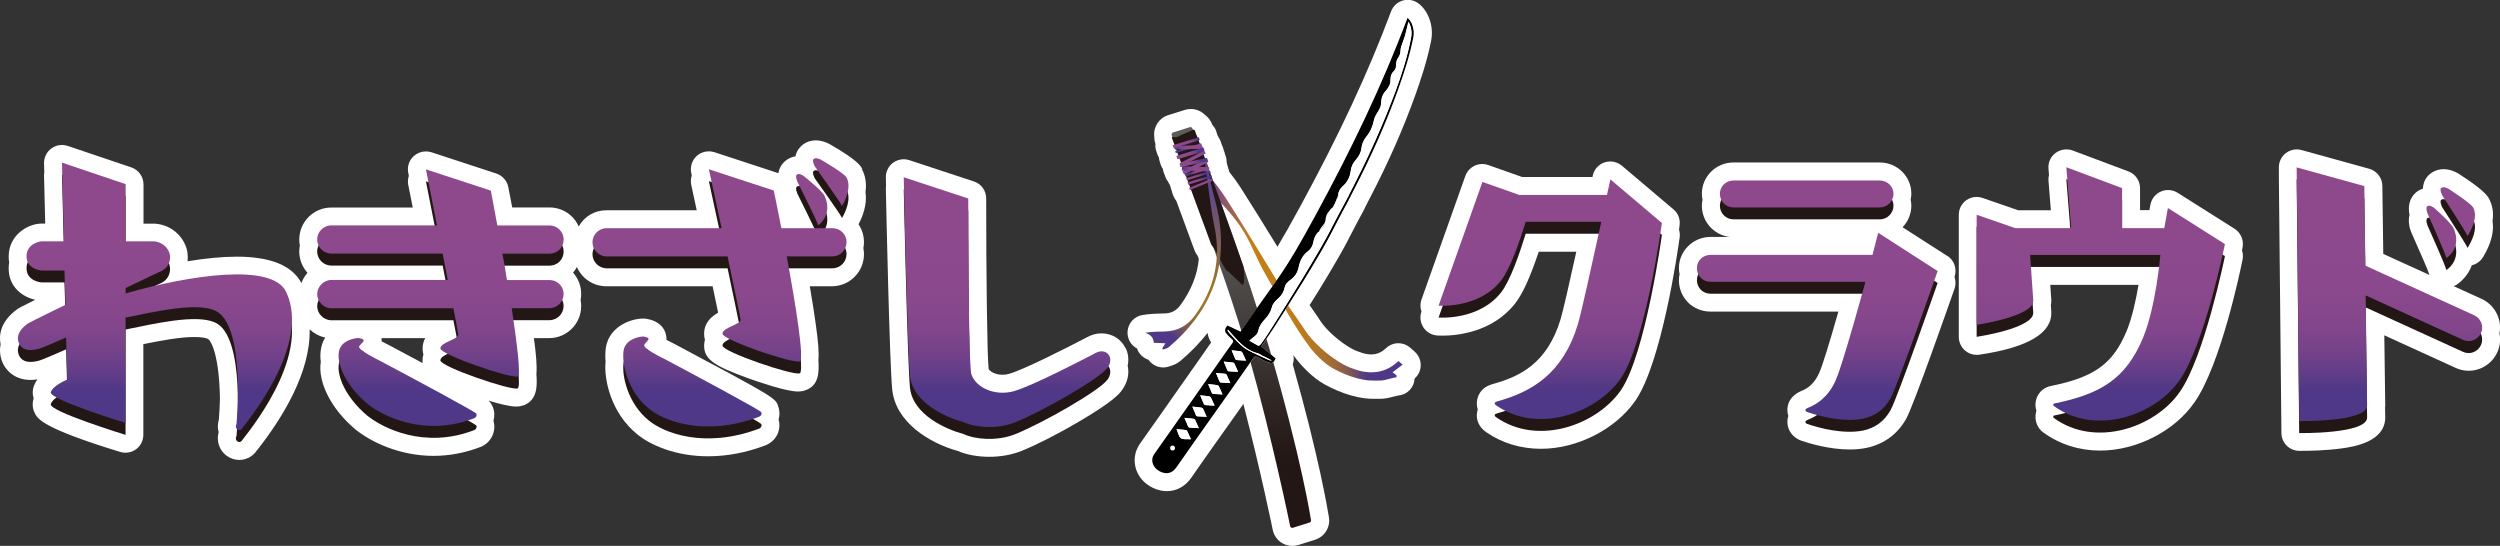 <?xml version="1.0" encoding="UTF-8"?>
<svg id="_レイヤー_2" data-name="レイヤー 2" xmlns="http://www.w3.org/2000/svg" xmlns:xlink="http://www.w3.org/1999/xlink" viewBox="0 0 294.06 64.21">
  <rect x="0" y="0" width="294.06" height="64.21" fill="#333333" stroke="none"/>
  <defs>
    <style>
      .cls-1 {
        fill: url(#_名称未設定グラデーション_2);
      }

      .cls-1, .cls-2, .cls-3, .cls-4, .cls-5, .cls-6, .cls-7, .cls-8, .cls-9, .cls-10, .cls-11, .cls-12, .cls-13, .cls-14, .cls-15, .cls-16, .cls-17, .cls-18, .cls-19, .cls-20, .cls-21, .cls-22, .cls-23, .cls-24, .cls-25, .cls-26 {
        stroke-width: 0px;
      }

      .cls-2 {
        fill: url(#_名称未設定グラデーション_2-4);
      }

      .cls-3 {
        fill: #000;
      }

      .cls-4 {
        fill: url(#_名称未設定グラデーション_2-3);
      }

      .cls-5 {
        fill: url(#_名称未設定グラデーション_2-18);
      }

      .cls-6 {
        fill: url(#_名称未設定グラデーション_5);
      }

      .cls-7 {
        fill: url(#_名称未設定グラデーション_2-11);
      }

      .cls-8 {
        fill: url(#_名称未設定グラデーション_2-7);
      }

      .cls-9 {
        fill: url(#_名称未設定グラデーション_4);
      }

      .cls-10 {
        fill: url(#_名称未設定グラデーション_2-2);
      }

      .cls-11 {
        fill: url(#_名称未設定グラデーション_2-9);
      }

      .cls-12 {
        fill: url(#_名称未設定グラデーション_2-20);
      }

      .cls-13 {
        fill: #221714;
      }

      .cls-14 {
        fill: url(#_名称未設定グラデーション_2-12);
      }

      .cls-15 {
        fill: url(#_名称未設定グラデーション_2-8);
      }

      .cls-16 {
        fill: url(#_名称未設定グラデーション_3);
      }

      .cls-17 {
        fill: url(#_名称未設定グラデーション_2-17);
      }

      .cls-18 {
        fill: url(#_名称未設定グラデーション_2-10);
      }

      .cls-19 {
        fill: url(#_名称未設定グラデーション_2-15);
      }

      .cls-20 {
        fill: url(#_名称未設定グラデーション_2-16);
      }

      .cls-21 {
        fill: url(#_名称未設定グラデーション_2-19);
      }

      .cls-22 {
        fill: url(#_名称未設定グラデーション_2-6);
      }

      .cls-23 {
        fill: url(#_名称未設定グラデーション_2-14);
      }

      .cls-24 {
        fill: #fff;
      }

      .cls-25 {
        fill: url(#_名称未設定グラデーション_2-5);
      }

      .cls-26 {
        fill: url(#_名称未設定グラデーション_2-13);
      }
    </style>
    <linearGradient id="_名称未設定グラデーション_2" data-name="名称未設定グラデーション 2" x1="18.23" y1="19.14" x2="18.23" y2="52.2" gradientUnits="userSpaceOnUse">
      <stop offset=".26" stop-color="#8e498d"/>
      <stop offset=".46" stop-color="#8b488c"/>
      <stop offset=".58" stop-color="#83468b"/>
      <stop offset=".67" stop-color="#75428a"/>
      <stop offset=".75" stop-color="#623d88"/>
      <stop offset=".81" stop-color="#4f3887"/>
    </linearGradient>
    <linearGradient id="_名称未設定グラデーション_2-2" data-name="名称未設定グラデーション 2" x1="51.81" y1="19.15" x2="51.81" y2="52.21" xlink:href="#_名称未設定グラデーション_2"/>
    <linearGradient id="_名称未設定グラデーション_2-3" data-name="名称未設定グラデーション 2" x1="84.75" y1="19.15" x2="84.75" y2="52.21" xlink:href="#_名称未設定グラデーション_2"/>
    <linearGradient id="_名称未設定グラデーション_2-4" data-name="名称未設定グラデーション 2" x1="118.44" y1="19.15" x2="118.44" y2="52.21" xlink:href="#_名称未設定グラデーション_2"/>
    <linearGradient id="_名称未設定グラデーション_2-5" data-name="名称未設定グラデーション 2" x1="182.34" y1="19.15" x2="182.34" y2="52.21" xlink:href="#_名称未設定グラデーション_2"/>
    <linearGradient id="_名称未設定グラデーション_2-6" data-name="名称未設定グラデーション 2" x1="213.75" y1="19.15" x2="213.75" y2="52.21" xlink:href="#_名称未設定グラデーション_2"/>
    <linearGradient id="_名称未設定グラデーション_2-7" data-name="名称未設定グラデーション 2" x1="247.11" y1="19.15" x2="247.11" y2="52.21" xlink:href="#_名称未設定グラデーション_2"/>
    <linearGradient id="_名称未設定グラデーション_2-8" data-name="名称未設定グラデーション 2" x1="281.05" y1="19.15" x2="281.05" y2="52.21" xlink:href="#_名称未設定グラデーション_2"/>
    <linearGradient id="_名称未設定グラデーション_5" data-name="名称未設定グラデーション 5" x1="300.27" y1="-266.25" x2="322.61" y2="-266.25" gradientTransform="translate(-137.19 321.06) rotate(-4.4)" gradientUnits="userSpaceOnUse">
      <stop offset=".08" stop-color="#7a448d"/>
      <stop offset=".26" stop-color="#c28017"/>
      <stop offset=".43" stop-color="#bf7e19"/>
      <stop offset=".52" stop-color="#b77921"/>
      <stop offset=".6" stop-color="#a9702e"/>
      <stop offset=".67" stop-color="#956441"/>
      <stop offset=".73" stop-color="#7c545a"/>
      <stop offset=".78" stop-color="#5d4178"/>
      <stop offset=".81" stop-color="#4f3887"/>
    </linearGradient>
    <linearGradient id="_名称未設定グラデーション_4" data-name="名称未設定グラデーション 4" x1="303.17" y1="-276.41" x2="305.3" y2="-236.37" gradientTransform="translate(-137.19 321.06) rotate(-4.4)" gradientUnits="userSpaceOnUse">
      <stop offset=".09" stop-color="#5d5c5b"/>
      <stop offset=".81" stop-color="#221714"/>
    </linearGradient>
    <linearGradient id="_名称未設定グラデーション_2-9" data-name="名称未設定グラデーション 2" x1="455.33" y1="-768.79" x2="453.11" y2="-767.91" gradientTransform="translate(-526.37 583.7) rotate(10.23) scale(1.08 .88) skewX(-4.47)" xlink:href="#_名称未設定グラデーション_2"/>
    <linearGradient id="_名称未設定グラデーション_2-10" data-name="名称未設定グラデーション 2" x1="1004.84" y1="-3176.94" x2="1008.67" y2="-3176.94" gradientTransform="translate(-713.63 2210.08) scale(.85 .69)" xlink:href="#_名称未設定グラデーション_2"/>
    <linearGradient id="_名称未設定グラデーション_2-11" data-name="名称未設定グラデーション 2" x1="300.38" y1="-281.71" x2="297.52" y2="-281.28" gradientTransform="translate(-137.19 321.06) rotate(-4.4)" xlink:href="#_名称未設定グラデーション_2"/>
    <linearGradient id="_名称未設定グラデーション_3" data-name="名称未設定グラデーション 3" x1="5171.03" y1="-2329.38" x2="5193.8" y2="-2329.38" gradientTransform="translate(5250.92 -2448.67) rotate(129.92) scale(1 -1)" gradientUnits="userSpaceOnUse">
      <stop offset=".09" stop-color="#5e458e"/>
      <stop offset=".47" stop-color="#9e7724"/>
      <stop offset=".58" stop-color="#9c7526"/>
      <stop offset=".64" stop-color="#95702e"/>
      <stop offset=".69" stop-color="#8a673c"/>
      <stop offset=".73" stop-color="#7a5a50"/>
      <stop offset=".77" stop-color="#664a69"/>
      <stop offset=".81" stop-color="#4f3887"/>
    </linearGradient>
    <linearGradient id="_名称未設定グラデーション_2-12" data-name="名称未設定グラデーション 2" x1="-103.24" y1="-4368.78" x2="-99.41" y2="-4368.78" gradientTransform="translate(218.69 2093.53) scale(.77 .47)" xlink:href="#_名称未設定グラデーション_2"/>
    <linearGradient id="_名称未設定グラデーション_2-13" data-name="名称未設定グラデーション 2" x1="-103.24" y1="-4367.69" x2="-99.41" y2="-4367.69" gradientTransform="translate(218.84 2093.51) scale(.77 .47)" xlink:href="#_名称未設定グラデーション_2"/>
    <linearGradient id="_名称未設定グラデーション_2-14" data-name="名称未設定グラデーション 2" x1="281.89" y1="-4974.5" x2="285.72" y2="-4974.5" gradientTransform="translate(-76.08 2381.96) scale(.77 .47)" xlink:href="#_名称未設定グラデーション_2"/>
    <linearGradient id="_名称未設定グラデーション_2-15" data-name="名称未設定グラデーション 2" x1="300.66" y1="-279.08" x2="299.61" y2="-277.96" gradientTransform="translate(-213.34 226.06) rotate(12.69)" xlink:href="#_名称未設定グラデーション_2"/>
    <linearGradient id="_名称未設定グラデーション_2-16" data-name="名称未設定グラデーション 2" x1="964.69" y1="-2637.96" x2="968.52" y2="-2637.96" gradientTransform="translate(-668.75 2053.72) scale(.84 .77)" xlink:href="#_名称未設定グラデーション_2"/>
    <linearGradient id="_名称未設定グラデーション_2-17" data-name="名称未設定グラデーション 2" x1="301.45" y1="-279.03" x2="297.88" y2="-278.92" gradientTransform="translate(-127.41 329.79) rotate(-6.23)" xlink:href="#_名称未設定グラデーション_2"/>
    <linearGradient id="_名称未設定グラデーション_2-18" data-name="名称未設定グラデーション 2" x1="84.24" y1="-1996.15" x2="88.07" y2="-1996.15" gradientTransform="translate(66.17 1396.02) scale(.86 .69)" xlink:href="#_名称未設定グラデーション_2"/>
    <linearGradient id="_名称未設定グラデーション_2-19" data-name="名称未設定グラデーション 2" x1="397.58" y1="-2083.53" x2="401.41" y2="-2083.53" gradientTransform="translate(-207.58 1569.94) scale(.87 .74)" xlink:href="#_名称未設定グラデーション_2"/>
    <linearGradient id="_名称未設定グラデーション_2-20" data-name="名称未設定グラデーション 2" x1="258.75" y1="-2928.04" x2="262.58" y2="-2928.04" gradientTransform="translate(-79.02 1818.78) scale(.84 .62)" xlink:href="#_名称未設定グラデーション_2"/>
  </defs>
  <g id="_レイヤー_1-2" data-name="レイヤー 1">
    <g>
      <path class="cls-24" d="M91.51,47.71c-.32-.89-.45-1.01-12.3-7.32-.05-.03-.11-.05-.16-.08-.12-.05-.38-.18-.66-.33.01-.27-.02-.54-.11-.81-.29-.88-1.02-1.44-2.17-1.66-.17-.03-.3-.04-.45-.04-1.45,0-3.93.9-4.38,3.32-.09.51-.1,1.11-.05,1.76-.21,2.02.6,6,3.72,8.53,1.51,1.25,4.49,2.59,8.34,2.59,2.21,0,4.49-.43,6.75-1.29h.02s.07-.04.07-.04c.65-.28,1.16-.81,1.4-1.46.18-.5.2-1.04.05-1.55.16-.54.13-1.11-.08-1.63ZM83.58,51.57s-.09,0-.14,0h0c-.06,0-.13,0-.19,0-.04,0-.09,0-.13,0,.11,0,.21,0,.32,0,.07,0,.15,0,.22,0-.03,0-.05,0-.08,0ZM88.56,49.27s0,0,0,0c0,0,0,0,0,0,0,0,0,0,0,0ZM89.31,50.42s0,0,0,0c0,0,0,0,0,0,0,0,0,0,0,0ZM89.53,48.47s.01.01.01.01c0,0-.02-.02-.04-.04.02.01.02.02.03.03Z"/>
      <path class="cls-24" d="M101.42,19.86c-.19-.35-.54-1.01-3.83-2.91h-.02s-.06-.04-.06-.04c-.23-.12-.84-.4-1.54-.4h0c-.78,0-1.48.32-1.95.91-.19.23-.37.55-.46.97-.43.07-.82.24-1.16.52-.46.37-.75.88-.84,1.46l-7.53-2.47c-.21-.07-.43-.1-.66-.1-.52,0-1.02.19-1.41.54-.56.5-.81,1.27-.65,2.01l.06.3c-.12.36-.14.74-.06,1.11l.64,2.97h-10.61c-1.43,0-2.63.76-3.27,1.91-.58-1.33-1.89-2.24-3.45-2.24h-4.37c-.27-1.46-.46-2.39-.46-2.4-.15-.74-.69-1.35-1.41-1.59l-7.63-2.5c-.21-.07-.43-.1-.66-.1-.51,0-1.01.19-1.4.53-.56.49-.82,1.25-.67,1.99l.07.35c-.11.34-.14.71-.07,1.06l.53,2.67h-9.58c-2.08,0-3.77,1.69-3.77,3.77,0,.23.02.46.07.7-.05.25-.07.48-.07.7,0,.94.36,1.83.97,2.51-.31.35-.56.76-.72,1.2-1.08-2.05-3.62-3.1-7.59-3.1-1.63,0-3.62.18-5.8.54.04-.37.03-.74-.02-1.1-.26-1.47-1.55-3.13-3.77-3.32-.06,0-.12,0-.17,0h-1.22v-4.62c0-.9-.58-1.71-1.43-2l-7.49-2.53c-.22-.07-.44-.11-.67-.11-.45,0-.89.14-1.25.41-.55.41-.87,1.06-.86,1.75l.03,1.02c-.02.13-.03.26-.03.38l.14,5.69h-.43c-1.62,0-3.87,1.35-3.87,3.87,0,.24.02.48.06.7-.04.23-.06.46-.06.7,0,2.2,1.64,3.37,3.13,3.69-1.7.84-1.91.97-1.99,1.02-.04.02-.07.05-.11.07C-.03,37.86-.13,39.5.07,40.5c-.12.59-.09,1.22.1,1.81.51,1.49,1.79,2.38,3.42,2.38.26,0,.53-.02.81-.07-.17.24-.31.5-.41.76-.18.48-.19,1-.03,1.48-.18.55-.15,1.15.11,1.69.34.71.86,1.79,10.07,4.61.2.06.41.09.62.09.45,0,.89-.14,1.25-.41.54-.4.85-1.03.85-1.69v-10.67c2.06-.42,4.29-.84,6-.84.95,0,1.39.13,1.56.21.52.23,1.37,2.33,1.45,6.98-.02.86-.06,1.75-.13,2.55-.11.36-.14.75-.09,1.13.02.11.04.22.07.33-.1.35-.12.72-.07,1.08.1.68.47,1.3,1.03,1.7.41.3.93.48,1.46.48.84,0,1.61-.42,2.08-1.13l.06-.07.04-.05c2.88-3.67,6.22-9.05,6.1-14.11.51.47,1.13.82,1.83.96-.25.41-.42.86-.5,1.36-.08.45-.09.96-.02,1.5-.37,2.4,1.25,5.59,4.08,7.95,1.86,1.51,5.24,3.11,9.18,3.11,1.88,0,3.75-.36,5.56-1.06.06-.02.12-.05.18-.08,1.1-.55,1.66-1.83,1.31-3,.14-.49.14-1-.03-1.49-.03-.1-.07-.19-.12-.28-.11-.23-.21-.39-.43-.59,1.2.37,2.51.7,3.25.7.29,0,.55-.04.8-.12.06-.02.11-.04.17-.06,1.59-.66,1.5-2.42,1.41-3.63.09-.94-.03-2.31-.29-4.24h1.79c2.08,0,3.77-1.69,3.77-3.77,0-.23-.02-.46-.07-.71.05-.24.07-.47.07-.7,0-.96-.35-1.85-.96-2.53.18-.2.33-.42.46-.65.58,1.33,1.91,2.26,3.45,2.26h12.51c.24,1.13.46,2.19.65,3.11-.78.44-1.65,1.17-1.65,2.47,0,.19.01.43.1.7-.07.23-.1.46-.1.7,0,1.58,1.09,2.37,5.32,3.89.99.35,4.31,1.51,5.71,1.51.33,0,.63-.05.91-.16,1.54-.54,1.6-2.05,1.5-3.56.08-.83,0-2.02-.32-4.27-.17-1.23-.4-2.7-.69-4.39h2.6c2.08,0,3.77-1.69,3.77-3.77,0-.23-.02-.46-.07-.71.05-.24.07-.47.07-.7,0-.77-.22-1.5-.64-2.11.48-.89,1.04-2.32.82-3.8.14-1.01,0-1.93-.44-2.72ZM42.06,39.75s.07,0,.09,0h0s-.06,0-.09,0ZM57.75,22.49s.01.06.02.09c0-.03-.02-.08-.02-.1,0,.04.02.1.04.18-.01-.07-.02-.13-.03-.17ZM49.8,41.69c-.07.23-.1.46-.1.7,0,.11,0,.22.02.32-1.39-.75-2.82-1.51-4.05-2.16l-.08-.04c-.27-.14-.51-.26-.7-.36,0-.13,0-.25-.01-.38h5.14c-.19.34-.31.74-.31,1.22,0,.19.01.43.1.7ZM51.82,42.44s0,0,0-.01c0,.01,0,.02.01.03,0,0,0-.02,0-.02ZM51.59,51.49c-.16,0-.32.01-.48.01-.12,0-.23,0-.35,0,.27,0,.55,0,.84,0ZM60.7,45.7s.03,0,.05,0c-.01,0-.03,0-.05,0h0ZM60.74,45.7s-.03,0-.04,0c.02,0,.04,0,.06,0,0,0-.02,0-.02,0ZM16.52,38.4s0,0,0,0c-.22.04-.44.09-.65.13.21-.04.43-.09.64-.13ZM27.86,32.29c.13,0,.25,0,.38,0-.13,0-.27,0-.41,0,.01,0,.02,0,.03,0ZM28.18,51.99s-.03,0-.04,0c-.01,0-.03,0-.04,0,.03,0,.06,0,.08,0ZM28.49,51.78s0,0,0,0c0,0,0,0,0,0t0,0ZM4.6,37.38s.02,0,.02-.01c-.02.01-.04.02-.06.03.01,0,.03-.01.04-.02ZM4.11,37.62s0,0,0,0c0,0,0,0,0,0h0s0,0,0,0c0,0,0,0-.01,0,0,0,0,0-.01,0,0,0,0,0,.01,0ZM3.72,37.82s.02-.01.04-.02c0,0-.02,0-.03.01,0,0,0,0,0,0ZM3.77,37.79s0,0,0,0c0,0,0,0,0,0,0,0,0,0,0,0ZM3.63,42.58s-.03,0-.05,0h0s.04,0,.05,0ZM93.96,20.47s0,0,0,0c-.03,0-.05,0-.08,0,.02,0,.05,0,.07,0ZM93.92,43.94s-.03,0-.04,0c0,0,0,0-.01,0,.02,0,.03,0,.05,0ZM95.96,18.62s.01,0,.02,0c0,0,.01,0,.02,0,0,0,0,0,.01,0,0,0-.02,0-.03,0,0,0-.02,0-.03,0,0,0,0,0,0,0ZM85,40.73s0-.02-.01-.03c0,.01,0,.02.01.04,0,0,0,0,0,0Z"/>
      <path class="cls-24" d="M132.38,40.93c-.52-1.06-1.6-1.72-2.81-1.72-.59,0-1.19.16-1.74.47-2.3,1.22-7.61,3.89-9.17,4.3-.24.07-.49.1-.74.1-.84,0-1.45-.37-1.63-.67-.18-1.49-.29-11.41-.29-20.07,0-.91-.58-1.72-1.45-2l-7.59-2.5c-.21-.07-.43-.11-.66-.11-.45,0-.89.15-1.25.41-.55.41-.87,1.06-.85,1.74v.12s.02.93.02.93c-.02.12-.03.24-.02.35.04,2.07.44,20.36.74,23.47.36,3.89,4.34,6.35,7.68,7.28,1.04.45,2.36.7,3.74.7s2.67-.24,3.82-.7c1.65-.66,4.15-1.93,6.53-3.32,4.21-2.45,4.94-3.4,5.19-3.72.7-.91.97-1.98.74-2.97.16-.73.07-1.46-.24-2.1ZM129.57,41.31s.08,0,.12,0c-.05,0-.09,0-.14,0,0,0,.01,0,.02,0ZM116.43,51.62c-.08,0-.16,0-.24,0-.01,0-.03,0-.04,0,.09,0,.19,0,.28,0Z"/>
      <path class="cls-24" d="M197.49,27.03c.04-.28.07-.46.07-.52.1-.72-.17-1.43-.73-1.89l-6.06-5.13c-.38-.32-.86-.5-1.36-.5-.23,0-.46.04-.68.11-.7.24-1.23.83-1.38,1.55l-.04.17h-8.27l-3.99-1.41c-.23-.08-.46-.12-.7-.12-.89,0-1.69.56-1.99,1.4l-5.16,14.55c-.16.46-.16.96,0,1.41-.22.61-.14,1.3.22,1.85.35.55.95.9,1.59.96.02,0,.26.02.65.02,1.69,0,5.91-.37,8.59-3.83.88-1.15,1.75-3.08,2.74-6.04h4.42c-.69,3.13-1.57,7.04-1.84,7.91-1.57,5.22-4.78,6.77-8.01,7.66-.08.02-.16.05-.24.08-.83.28-1.39.9-1.56,1.73-.09.39-.06.79.06,1.17-.03.09-.05.17-.06.24-.21.94.2,1.87,1.09,2.46,1.83,1.26,4.05,1.93,6.39,1.93,4.27,0,8.73-2.26,11.1-5.63,3.13-4.49,5.02-17.74,5.23-19.24.04-.3.01-.6-.07-.89ZM181.34,50.68s-.09,0-.13,0c-.02,0-.04,0-.06,0,.06,0,.13,0,.19,0ZM169.89,37.37c-.08,0-.16,0-.23,0h0c.07,0,.15,0,.23,0Z"/>
      <path class="cls-24" d="M229.05,30.11l-5.26-3.38c.64-.67,1.03-1.57,1.03-2.54,0-.23-.03-.46-.08-.71.05-.25.08-.47.08-.7,0-2.02-1.66-3.67-3.71-3.67h-17.22c-2.04,0-3.71,1.65-3.71,3.67,0,.23.02.46.08.71-.05.24-.08.47-.08.7,0,1.9,1.43,3.46,3.27,3.68h-2.26c-2.04,0-3.71,1.65-3.71,3.67,0,.23.02.46.08.71-.05.24-.08.47-.08.69,0,2.08,1.63,3.71,3.71,3.71h15.05c-1.09,3.82-1.89,6.39-2.22,7.12-.57,1.37-1.45,1.95-2.08,2.19h-.02s-.07.04-.07.04c-1.33.59-1.61,1.54-1.61,2.22,0,.24.04.48.11.7-.07.22-.11.46-.11.7,0,1.02.66,1.89,1.68,2.23.89.3,3.24,1.02,5.64,1.02.71,0,1.38-.06,2-.19,2.07-.45,3.63-1.61,4.66-3.43.85-1.52,4.88-13,5.68-15.29.16-.45.15-.95,0-1.39h0c.32-.94-.03-1.95-.85-2.48ZM217.55,50.79s-.04,0-.06,0c.05,0,.09,0,.14,0-.03,0-.05,0-.08,0Z"/>
      <path class="cls-24" d="M263.78,29.11c.17-.85-.21-1.73-.94-2.2l-6.69-4.23c-.34-.21-.73-.33-1.13-.33-.29,0-.58.06-.85.18-.64.28-1.1.86-1.23,1.55l-.12.64h-1.1v-2.59c0-.87-.55-1.67-1.37-1.97l-6.56-2.46c-.24-.09-.49-.13-.74-.13-.45,0-.9.15-1.27.42-.58.44-.89,1.13-.83,1.85l.06.74c-.06.22-.08.44-.06.67l.28,3.48h-3.85l-4.19-1.45c-.22-.08-.45-.12-.69-.12-.44,0-.86.14-1.22.39-.55.39-.88,1.04-.88,1.72v14.36c0,.61.27,1.19.73,1.6.38.33.87.51,1.38.51.1,0,.2,0,.31-.02,5.75-.85,8.59-2.55,8.46-5.06l-.05-.74c.05-.23.06-.45.05-.67l-.12-1.74h10.38c-.3,1.76-.75,3.84-1.39,5.41-1.61,3.87-3.78,5.45-8.96,6.49-.08.02-.17.04-.25.07-.73.24-1.28.84-1.46,1.61-.1.41-.08.83.05,1.23-.02.06-.04.12-.05.18-.18.77.05,1.6.6,2.15.08.08.16.15.25.21,1.92,1.4,4.23,2.14,6.69,2.14,4.29,0,8.75-2.28,11.1-5.67,3.09-4.39,5.41-15.54,5.66-16.8.07-.35.05-.72-.07-1.07.04-.18.06-.3.07-.34ZM247.06,50.87h0c-.05,0-.1,0-.16,0,.06,0,.11,0,.17,0ZM254.63,48.02s-.05.04-.08.06c.02-.02.04-.03.06-.05-.02.01-.04.03-.05.04.02-.02.05-.04.07-.06Z"/>
      <path class="cls-24" d="M293.99,39.24c.14-.68.08-1.38-.17-2.03-.35-.91-1.03-1.64-1.92-2.05l-3.29-1.5c.1-.04.2-.08.3-.14.34-.22,1.34-.96,1.84-2.32.55-.13,1.03-.48,1.33-.98.35-.6,1.4-2.37,1.1-4.22.14-.92.02-1.77-.36-2.53-.18-.37-.53-1.05-3.68-3.07-.04-.02-.07-.04-.11-.06-.24-.13-.87-.44-1.6-.44h0c-.68,0-1.31.26-1.78.72-.05.05-.09.09-.13.14-.34.4-.51.89-.53,1.43-.25.08-.49.2-.71.36-.04.03-.08.06-.12.1-.71.62-.97,1.58-.74,2.63-.17.67-.08,1.44.27,2.2,1.07,2.38,1.92,4.38,2.03,4.74,0,.04.03.08.04.12l-5.43-2.47-.11-8.02c-.01-.93-.65-1.75-1.55-2l-7.96-2.2c-.18-.05-.37-.08-.56-.08-.46,0-.92.16-1.28.44-.52.4-.83,1.03-.82,1.69v1.21c0,.06,0,.13,0,.19l.3,29.84c.01,1.15.92,2.07,2.07,2.09,0,0,.13,0,.35,0,.79,0,2.82-.03,4.69-.29,1.26-.18,5.1-.71,5.1-3.65l-.02-1.19c0-.08.02-.15.02-.22l-.11-8.24,8.41,3.84c.48.22.99.33,1.52.33,1.44,0,2.76-.85,3.36-2.17.32-.7.41-1.46.26-2.22ZM285.71,24.21s.02,0,.03,0c-.03,0-.05,0-.08,0,.02,0,.04,0,.06,0ZM287.4,22.03s.03,0,.04,0c-.01,0-.02,0-.03,0,.01,0,.02,0,.03,0-.02,0-.03,0-.05,0,0,0,0,0,0,0ZM287.66,31.47c.02.06.04.12.06.16,0,0,0,0,0,0-.02-.05-.04-.11-.06-.18,0,0,0,0,0,0,0,0,0,0,0,0,0,0,0,0,0,.02ZM290.41,41.52s-.04,0-.06,0h0s.04,0,.06,0Z"/>
      <path class="cls-24" d="M166.23,41.21l-.35-.31c-.39-.34-.88-.53-1.4-.53s-1.06.21-1.45.58c-.54.51-1.09.74-1.74.74-.35,0-.73-.07-1.13-.2-.32-.11-.74-.25-1.07-.43-1.57-.84-3.14-2.32-3.75-3.27-.39-.6-.87-1.29-1.3-1.9.34-.54.68-1.09,1.03-1.64.81-1.3,1.6-2.64,2.38-3.99.73-1.27,1.03-1.85,1.37-2.53.23-.46.5-.98.95-1.82l.58-1.07c.06-.12.12-.24.18-.36.01-.02.03-.05.04-.08l.03-.07.2-.4.4-.77c2.14-4.12,3.86-8.03,5.27-11.96.61-1.71,1.38-3.99,1.86-6.37.16-.82.12-1.64-.14-2.44-.25-.77-.64-1.38-1.2-1.88-.39-.34-.88-.53-1.4-.53-.17,0-.34.02-.51.06-.67.17-1.22.66-1.46,1.31-2.69,7.19-6.07,14.45-10.64,22.86-1.17,2.15-2,3.62-2.72,4.81-1.65-2.69-3-4.86-4.3-6.9-.45-.71-.95-1.37-1.36-1.89,0,0,0-.02,0-.02l-.08-.27s-.03-.08-.04-.11c0-.04-.02-.08-.03-.12l-.08-.26-.03-.11h0s-.01-.07-.02-.1l-.04-.14c.01-.32-.05-.63-.18-.92l-.02-.09c-.03-.15-.09-.3-.15-.45-.04-.2-.11-.4-.2-.58l-.03-.06-.09-.29c-.06-.2-.16-.39-.29-.57-.04-.11-.09-.22-.15-.33l-.09-.31c-.09-.3-.25-.57-.47-.8-.2-.53-.5-.92-.88-1.19-.44-.44-1.04-.69-1.66-.69-.24,0-.48.04-.71.11l-1.97.62c-1.08.34-1.76,1.42-1.62,2.54,0,.27.04.54.13.8-.02.27,0,.54.08.79l.11.34c.05.16.12.32.21.47l.02.08c.01.13.04.25.07.36l.13.41c.06.19.14.36.26.53l.04.21c.04.18.1.36.19.53.07.27.2.52.37.74l.07.14c.04.08.09.15.14.23l.03.09s.02.07.04.11c0,.04.02.08.03.12l.08.26c.02.06.04.11.06.15.03.15.07.29.12.42l.11.26c.08.18.18.35.31.51l2.14,5.82c.09.23.21.45.37.64l.13.37c-.18,1.88-.88,3.63-2.12,5.36-.5.7-1.09,1.02-1.91,1.04h-.21c-.74.02-1.51.04-2.37.18-.96.15-1.68.93-1.77,1.9-.07.86.37,1.65,1.11,2.04.21.63.72,1.12,1.35,1.33.39.56,1.03.9,1.73.9.27,0,.53-.05.78-.15h0s.07-.02.07-.02c.26-.08.74-.23,1.19-.61,1.22-1.03,2.28-2.13,3.18-3.28.06.43.22.81.42,1.12-.19.27-.38.54-.57.81l-.26.38-1.26,1.8-.04.05-.93,1.32c-1.08,1.54-2.14,3.05-3.2,4.56l-.69.97c-.4.56-.78,1.1-1.16,1.65l-.08.11c-.22.31-.59.81-.73,1.5-.36,1.72.61,3.4,2.37,4.08.45.17.9.26,1.35.26,1.15,0,2.17-.57,2.88-1.6.74-1.06,1.49-2.15,2.31-3.3.74-1.05,1.49-2.1,2.23-3.14l.1-.14,1.47-2.08c2.05,7.92,3.45,14.77,3.46,14.84.01.07.03.15.06.22.31.98,1.21,1.64,2.25,1.64.24,0,.48-.04.71-.11l1.97-.62c1.14-.36,1.84-1.55,1.6-2.72-.13-.8-1.13-6.9-4.24-17.9.06-.17.1-.36.11-.54.01-.19,0-.37-.04-.55.11.16.23.31.35.47.52.68,1.88,2.18,3.32,2.97,1.07.58,2.06,1,3.11,1.3,1.22.35,2.04.4,2.76.4.15,0,.31,0,.47,0h.23c.63-.01,1.17-.16,1.6-.27.2-.05.41-.11.53-.12,1.04-.11,1.84-.94,1.89-1.99h0c.44-.39.7-.93.72-1.51.02-.63-.23-1.23-.7-1.65l-.14-.13ZM161.64,44.78c-.08,0-.16,0-.24,0,.08,0,.17,0,.25,0h0ZM152.01,62.1s0,0-.01,0c.03,0,.06,0,.08,0-.02,0-.05,0-.07,0ZM145.59,37.55h0c-.1-.32-.21-.65-.32-.99.11.33.21.66.32.99ZM151.89,37.59s-.04-.06-.05-.09c.06.1.12.21.19.31-.05-.07-.09-.15-.13-.22ZM150.08,54.3s0,0,0,0c0,0,0,0,0,0,0,0,0,.02,0,.03-.08-.34-.16-.69-.24-1.04.08.34.16.68.24,1.01ZM137.03,40.39s.03,0,.05,0c0,0,0,0,0,0-.02,0-.04,0-.06,0ZM137.21,55.66s0,0-.01,0c.03,0,.06,0,.08,0-.02,0-.05,0-.07,0Z"/>
      <g>
        <g>
          <path class="cls-24" d="M284.58,27.09c.94,2.09,1.97,4.48,2.09,4.9.07.35.32.64.65.79.14.06.29.09.44.09.21,0,.42-.06.6-.18.62-.4,1.41-1.25,1.61-2.46.06.02.12.03.18.03.03,0,.07,0,.1,0,.39,0,.75-.2.95-.54.34-.57,1.27-2.16.94-3.7.12-.67.11-1.4-.24-2.09-.11-.22-.4-.81-3.33-2.67-.02-.01-.04-.02-.06-.03-.13-.07-.6-.31-1.12-.31h0c-.42,0-.8.15-1.07.43-.02.02-.05.05-.07.07-.41.5-.35,1.13-.16,1.66-.01.02-.02.04-.03.06-.12-.03-.24-.05-.37-.05h0c-.31,0-.61.1-.85.28-.02.02-.04.03-.07.05-.48.42-.6,1.12-.35,1.9-.2.48-.16,1.1.14,1.76ZM290.25,29.16c.06-.1.12-.2.18-.32-.07.12-.13.23-.18.32h0ZM289.61,23.3c-.35-.25-.71-.5-1-.69.29.2.65.44,1,.69ZM287.65,31.45c.05.14.09.25.1.31h0c-.01-.06-.05-.17-.1-.31h0ZM287.41,22.03s.02,0,.03,0c-.02,0-.03,0-.05,0,0,0,.01,0,.02,0ZM286.05,24.3s0,0,0,0c0,0-.02,0-.03-.01,0,0,.02,0,.03.01ZM285.71,24.2s.02,0,.03,0c-.03,0-.05,0-.08,0,.02,0,.03,0,.05,0Z"/>
          <path class="cls-24" d="M34.65,33.88c-.84-1.79-3.13-2.7-6.79-2.7-1.9,0-4.23.25-6.78.72.02-.25,0-.49-.03-.71-.01-.07-.04-.13-.05-.2.1-.42.11-.84.05-1.21-.2-1.1-1.17-2.35-2.87-2.49-.03,0-.06,0-.09,0h-2.22v-5.62c0-.47-.3-.9-.75-1.05l-7.49-2.53c-.12-.04-.24-.06-.35-.06-.23,0-.46.07-.66.22-.29.21-.46.56-.45.92l.03,1.13c-.02.09-.03.18-.03.27l.17,6.72h-1.46c-.97,0-2.87.87-2.87,2.87,0,.26.03.49.08.71-.05.22-.08.45-.08.7,0,2.09,1.98,2.77,2.94,2.77h1.56l.03.86c-1.4.68-3.53,1.72-3.85,1.92-.02.01-.04.03-.06.04-1.69,1.23-1.78,2.48-1.53,3.34-.17.57-.11,1.08.03,1.5.37,1.08,1.27,1.69,2.47,1.69.39,0,.82-.07,1.28-.19.32-.09,1.06-.39,1.84-.72l.03,1.2c-.67.36-1.51.94-1.81,1.76-.12.32-.1.67.05.99.02.04.04.09.08.14-.05.09-.09.18-.13.27-.12.32-.1.67.05.99.2.42.67,1.39,9.46,4.09.11.03.22.05.32.05.23,0,.47-.07.66-.22.28-.21.45-.54.45-.89v-11.48s.03,0,.05-.01c2.31-.47,4.93-1.01,6.95-1.01.87,0,1.53.1,1.97.3,1.41.63,1.98,4.25,2.04,7.87-.02.98-.07,1.92-.15,2.78-.09.25-.12.52-.08.78.02.13.06.25.1.37,0,.09-.01.17-.02.25-.09.25-.12.52-.08.78.06.42.28.79.62,1.03.25.19.56.29.88.29.52,0,.99-.26,1.27-.71.03-.04.07-.09.13-.16,2.54-3.23,6.23-8.87,5.88-13.92.11-1.53-.1-3.04-.77-4.43ZM3.6,42.58s-.01,0-.02,0c.02,0,.04,0,.05,0-.01,0-.02,0-.03,0ZM6.57,36.41c-1.23.6-3.05,1.49-3.29,1.65-.05.03-.1.07-.17.12.06-.05.12-.09.17-.12.24-.15,2.06-1.05,3.29-1.65h0ZM6.26,47.91c.11.08.25.16.41.25-.16-.09-.3-.17-.41-.25ZM6.78,45.24c-.08.05-.15.1-.22.16-.09.07-.18.15-.26.23,0,0,0,0,0,0,.08-.08.16-.16.26-.23.07-.06.15-.11.22-.16h0ZM15.88,38.54h0c.22-.05.45-.09.68-.14-.23.05-.45.09-.68.14ZM28.15,51.99s-.04,0-.06,0c.03,0,.06,0,.08,0,0,0-.02,0-.03,0ZM27.83,32.29s.03,0,.04,0c.13,0,.25,0,.37,0-.13,0-.27,0-.41,0ZM28.49,51.78s0,0,0,0c0,0,0,0,0,0,0-.01.02-.03.04-.06-.02.03-.04.05-.04.06Z"/>
          <path class="cls-24" d="M64.63,25.39h-5.2c-.35-1.92-.6-3.19-.61-3.21-.08-.39-.36-.71-.74-.83l-7.63-2.5c-.11-.04-.23-.05-.34-.05-.27,0-.53.1-.73.28-.29.26-.43.66-.35,1.04l.13.65c-.13.23-.18.49-.13.75l.76,3.87h-10.8c-1.53,0-2.77,1.24-2.77,2.77,0,.24.04.48.1.7-.06.23-.1.46-.1.7,0,1.11.66,2.07,1.62,2.51-.95.44-1.62,1.4-1.62,2.51,0,.24.04.47.1.7-.06.23-.1.46-.1.71,0,1.5,1.27,2.77,2.77,2.77h2.24c-1.06.27-2.24,1.02-2.47,2.44-.07.42-.07.88.01,1.36,0,.02,0,.03-.01.05-.36,2.05,1.16,4.98,3.71,7.12,1.72,1.39,4.86,2.87,8.54,2.87,1.75,0,3.5-.33,5.2-.99.03-.01.06-.03.09-.04.69-.35,1.03-1.15.79-1.87-.02-.05-.04-.1-.06-.15-.01-.03-.03-.05-.04-.08.18-.36.23-.78.1-1.18-.02-.05-.04-.1-.06-.15-.19-.39-.22-.45-4.61-2.84-2.16-1.18-4.99-2.7-7.22-3.87l-.06-.03c-.64-.32-1.09-.57-1.41-.76.14-.26.22-.59.1-.98-.17-.54-.62-.78-.99-.9h9.59c.02.1.04.21.06.31,0,0,0,0,0,0-.75.35-1.78.82-1.78,1.91,0,.23.03.45.19.68-.12.21-.19.45-.19.73,0,.77.33,1.4,4.68,2.96.42.15,4.09,1.46,5.37,1.46.18,0,.34-.02.49-.07.03,0,.06-.02.09-.03.8-.33.91-1.12.79-2.72.11-.97-.05-2.57-.43-5.22h2.94c1.53,0,2.77-1.24,2.77-2.77,0-.25-.04-.48-.1-.71.06-.22.1-.45.1-.7,0-1.13-.65-2.08-1.61-2.52.95-.44,1.61-1.4,1.61-2.51,0-.25-.04-.48-.1-.71.06-.22.1-.45.1-.7,0-1.55-1.22-2.77-2.77-2.77ZM40.22,40.58s0,0,0,0c.02-.02.03-.04.05-.05-.02.02-.03.04-.04.05ZM42.06,39.75s.07,0,.09,0c0,0,0,0,0,0-.03,0-.06,0-.09,0ZM51.59,51.49c-.19,0-.39.01-.58.01-.09,0-.17,0-.26,0,.27,0,.55,0,.84,0ZM51.82,42.43s0,0,0,0c0,.01,0,.02.01.03,0-.01,0-.02-.01-.04ZM57.79,22.66c-.03-.17-.05-.26-.05-.26l-7.63-2.5,7.63,2.5s.02.09.05.26h0ZM60.74,45.71s-.03,0-.05,0c.02,0,.04,0,.06,0,0,0,0,0-.02,0Z"/>
          <path class="cls-24" d="M90.57,48.07c-.18-.51-.6-.82-11.83-6.8-.03-.01-.06-.03-.08-.04-.28-.12-.94-.46-1.42-.76.14-.26.22-.6.09-.99-.25-.77-1.09-.93-1.4-.99-.1-.02-.17-.02-.26-.02-.76,0-3.02.46-3.4,2.51-.08.44-.09.98-.02,1.58-.24,1.91.62,5.53,3.34,7.74,1.37,1.14,4.13,2.37,7.71,2.37,2.09,0,4.25-.41,6.4-1.23.02,0,.03-.01.04-.02.4-.17.71-.49.85-.89.13-.35.12-.73-.02-1.07-.02-.05-.04-.1-.07-.15.03-.06.07-.12.09-.19.13-.35.12-.73-.02-1.07ZM73.72,40.43s0,0,0,0c.02-.03.05-.05.07-.08-.02.03-.05.05-.07.08ZM75.57,39.59s.06,0,.09,0h0s-.05,0-.09,0ZM75.72,39.59c.13.03.24.05.32.08-.08-.03-.19-.05-.32-.08ZM88.56,49.27s0,0,0,0c0,0,0,0,0,0h0ZM83.3,51.57c-.06,0-.12,0-.18,0,.18,0,.36,0,.54,0-.12,0-.24,0-.36,0ZM89.31,50.42c-.36.14-.71.25-1.06.36.35-.11.7-.23,1.06-.36.13-.06.2-.16.24-.27-.03.11-.11.21-.24.27ZM89.54,48.48s-.05-.05-.14-.11c.09.06.14.1.14.11.02.04.02.07.03.11,0-.04,0-.08-.03-.11Z"/>
          <path class="cls-24" d="M100.54,20.34c-.11-.2-.41-.77-3.45-2.53-.01,0-.03-.01-.04-.02-.13-.07-.58-.29-1.08-.29h0c-.47,0-.89.19-1.16.54-.35.44-.34.97-.2,1.44-.19-.07-.42-.13-.66-.13h0c-.34,0-.66.11-.91.32-.51.41-.64,1.09-.37,1.87-.23.48-.18,1.12.17,1.82.39.78.8,1.61,1.16,2.35h-1.19c-.41-2.1-.73-3.54-.73-3.56-.08-.38-.36-.69-.74-.82l-7.63-2.5c-.11-.04-.23-.05-.34-.05-.27,0-.54.1-.74.28-.29.27-.42.67-.34,1.06l.13.61c-.14.24-.19.52-.13.79l.9,4.18h-11.85c-1.55,0-2.77,1.22-2.77,2.77,0,.24.04.47.1.7-.06.23-.1.46-.1.71,0,1.53,1.24,2.77,2.77,2.77h13.32l.12.58c.33,1.54.62,2.95.85,4.08-.76.35-1.78.84-1.78,1.92,0,.23.03.45.19.68-.12.21-.19.45-.19.73,0,.77.32,1.39,4.66,2.95.41.15,4.08,1.45,5.37,1.45.21,0,.4-.03.56-.09.72-.25.97-.83.85-2.64.09-.78-.02-2.04-.3-4.11-.24-1.72-.57-3.71-.88-5.52h3.78c1.53,0,2.77-1.24,2.77-2.77,0-.25-.04-.48-.1-.71.06-.22.1-.45.1-.7,0-.82-.35-1.54-.9-2.04.08-.07.15-.16.21-.25.39-.66,1.14-2.17.85-3.61.13-.73.1-1.52-.3-2.25ZM93.74,20.54s-.06.06-.07.1c.02-.04.04-.07.07-.1.03-.03.07-.05.11-.06-.04.01-.07.03-.11.06ZM93.89,20.48s.04,0,.06,0c0,0,0,0,.01,0-.03,0-.05,0-.08,0ZM84.99,40.7s0,0,0,0c0,.01,0,.02.01.04,0-.01,0-.02-.01-.04ZM93.9,43.95s-.02,0-.03,0c.02,0,.03,0,.05,0,0,0-.01,0-.02,0ZM95.95,18.62s.02,0,.02,0c.01,0,.02,0,.03,0-.02,0-.04,0-.06,0Z"/>
          <path class="cls-24" d="M131.48,41.37c-.35-.72-1.09-1.16-1.91-1.16-.42,0-.86.12-1.25.34-1.89,1-7.63,3.93-9.41,4.4-.33.09-.66.13-.99.13-1.21,0-2.29-.58-2.6-1.39-.23-1.27-.32-13.12-.32-20.35,0-.48-.31-.9-.76-1.05l-7.59-2.5c-.11-.04-.23-.06-.35-.06-.23,0-.47.07-.66.22-.29.21-.46.55-.45.91,0,.11.01.51.03,1.15-.02.08-.03.17-.03.26.02.83.44,20.26.74,23.39.32,3.42,3.96,5.59,7.02,6.43.91.41,2.14.64,3.4.64s2.42-.22,3.45-.63c1.6-.65,4.05-1.89,6.4-3.25,1.84-1.07,4.19-2.54,4.9-3.46.57-.75.75-1.61.5-2.36.18-.57.15-1.16-.11-1.67ZM116.34,51.63c-.06,0-.13,0-.19,0,.17,0,.34,0,.51,0-.11,0-.22.01-.32.01ZM119.38,51.08c-.25.1-.51.18-.78.26.26-.07.52-.16.78-.26.5-.2,1.09-.47,1.73-.77-.63.3-1.22.57-1.73.77ZM129.55,41.31s.01,0,.02,0c.04,0,.08,0,.12,0-.05,0-.09,0-.14,0ZM130.45,41.79s-.05-.08-.08-.12c.03.04.06.08.09.12,0,0,0,0,0,0Z"/>
          <path class="cls-24" d="M190.13,20.25c-.2-.17-.46-.26-.72-.26-.12,0-.24.02-.36.06-.37.12-.64.43-.73.81l-.21.96h-9.24l-4.15-1.47c-.12-.04-.25-.06-.37-.06-.46,0-.88.28-1.04.74l-5.16,14.55c-.11.32-.07.68.11.97,0,.01.02.02.03.04l-.14.4c-.11.32-.07.68.11.97.19.29.5.47.84.5.02,0,.23.02.56.02,1.54,0,5.39-.34,7.8-3.44.86-1.12,1.77-3.23,2.8-6.43h6.39c-.87,3.96-1.82,8.23-2.13,9.21-1.71,5.69-5.36,7.4-8.7,8.32-.05.02-.11.03-.16.06-.68.21-.87.71-.93.99h0c-.05.24-.06.6.18.96-.1.16-.15.32-.18.44h0c-.08.35-.07.95.66,1.43,1.68,1.15,3.7,1.77,5.84,1.77,3.96,0,8.1-2.09,10.28-5.21,3.05-4.37,4.97-18.21,5.05-18.8.03-.22-.01-.44-.11-.64.06-.43.1-.7.11-.77.05-.38-.09-.75-.38-1l-6.06-5.13ZM169.67,37.37s0,0,0,0c.09,0,.19,0,.3,0-.11,0-.21,0-.29,0ZM175.6,35.39s.04-.04.07-.06c.02-.01.04-.03.06-.04-.04.04-.08.07-.12.1ZM181.24,50.68s-.06,0-.09,0c.06,0,.13,0,.19,0-.04,0-.07,0-.11,0ZM188.79,47.9s.04-.04.07-.06c0,0,.01,0,.02-.01-.03.02-.06.05-.09.07Z"/>
          <path class="cls-24" d="M228.51,30.96l-6.54-4.2c1.06-.37,1.85-1.38,1.85-2.55,0-.25-.04-.48-.11-.71.06-.23.11-.46.11-.7,0-1.47-1.21-2.67-2.71-2.67h-17.22c-1.49,0-2.71,1.2-2.71,2.67,0,.25.04.48.11.71-.06.22-.11.46-.11.7,0,1.49,1.21,2.71,2.71,2.71h16.03c-.03.07-.06.14-.08.21l-.45,1.77h-18.19c-1.49,0-2.71,1.2-2.71,2.67,0,.25.04.49.1.71-.06.22-.1.45-.1.69,0,1.52,1.19,2.71,2.71,2.71h16.37c-.9,3.2-2.14,7.44-2.63,8.53-.7,1.67-1.81,2.4-2.62,2.72-.02,0-.03.01-.05.02-.28.12-1.02.46-1.02,1.31,0,.23.06.48.21.71-.12.18-.21.41-.21.7,0,.46.26,1.04.99,1.28.85.29,3.07.97,5.32.97.64,0,1.25-.06,1.8-.17,1.77-.39,3.1-1.38,3.98-2.94.82-1.48,5.12-13.74,5.61-15.13.12-.34.06-.72-.14-1,.06-.18.11-.31.14-.41.17-.48-.02-1.02-.45-1.3ZM217.56,50.79s-.05,0-.08,0c.05,0,.09,0,.14,0-.02,0-.04,0-.06,0ZM227.88,31.96h0s.03-.07.03-.07l-6.99-4.5h0s6.99,4.5,6.99,4.5c0,0-.01.03-.03.07Z"/>
          <path class="cls-24" d="M262.8,28.91c.09-.45-.11-.91-.49-1.16l-6.69-4.23c-.18-.11-.39-.17-.59-.17-.15,0-.3.03-.44.09-.34.15-.58.45-.64.81l-.27,1.46h-2.93v-3.59c0-.46-.29-.87-.72-1.04l-6.56-2.46c-.13-.05-.26-.07-.39-.07-.24,0-.47.08-.67.22-.3.23-.47.59-.44.97l.07.93c-.06.15-.09.31-.07.47l.36,4.56h-5.1l-4.35-1.5c-.12-.04-.24-.06-.36-.06-.23,0-.45.07-.64.21-.29.21-.46.54-.46.9v14.36c0,.32.14.63.38.84.2.17.46.27.72.27.05,0,.11,0,.16-.01,2.9-.43,7.74-1.52,7.6-4.02l-.06-.87c.04-.17.07-.35.06-.54l-.19-2.79h12.62c-.29,2.01-.81,4.77-1.64,6.79-1.74,4.19-4.18,5.98-9.69,7.09-.04,0-.09.02-.13.03-.4.13-.7.47-.8.89-.08.35-.01.72.18,1.01-.08.12-.15.25-.18.4-.1.44.03.9.34,1.21.04.04.08.08.13.11,1.74,1.27,3.85,1.94,6.1,1.94,3.98,0,8.11-2.1,10.28-5.24,3.03-4.3,5.4-15.94,5.5-16.43.05-.27,0-.54-.13-.76.08-.36.12-.58.13-.64ZM232.5,39.62h0v-.3h0v.3ZM232.5,38.21h0v-11.55h0v11.55ZM232.5,25.56h0v-.3h0v.3ZM249.62,26.82h0v-3.29h0v3.29ZM249.62,22.35h0v-.22l-6.56-2.46,6.56,2.46v.22ZM241.51,47.59c0-.05.03-.1.08-.12-.05.02-.07.07-.08.12ZM247.01,50.87s-.08,0-.11,0c.06,0,.11,0,.17,0-.02,0-.03,0-.05,0ZM254.55,48.08s.04-.03.06-.05c0,0,.01,0,.02-.01-.02.02-.05.04-.08.06Z"/>
          <path class="cls-24" d="M292.89,37.57c-.26-.67-.76-1.2-1.41-1.5l-12.15-5.54-.12-8.66c0-.49-.34-.92-.81-1.05l-7.96-2.2c-.1-.03-.2-.04-.29-.04-.24,0-.48.08-.68.23-.28.21-.44.54-.43.89v1.28s0,.08,0,.12l.3,29.84c0,.6.49,1.09,1.09,1.1,0,0,.12,0,.33,0,.77,0,2.75-.03,4.55-.28,1.16-.16,4.24-.59,4.24-2.66l-.02-1.24c0-.06.02-.11.02-.17l-.13-9.81,9.85,4.49c.35.16.72.24,1.11.24,1.05,0,2.01-.62,2.46-1.59.26-.57.3-1.2.14-1.8.15-.55.14-1.13-.07-1.67ZM270.13,19.7h0v.3s0-.3,0-.3ZM270.75,50.94s-.03,0-.05,0c.02,0,.04,0,.06,0,0,0,0,0-.01,0ZM278.1,22.15v-.26s-3.98-1.1-3.98-1.1l3.98,1.1v.26s0,0,0,0ZM278.25,49.59s.02-.03.03-.04c0,0,0,0,0,0-.01.02-.02.03-.04.05ZM290.37,41.53s-.01,0-.02,0c.09,0,.18,0,.27-.02-.08.01-.17.02-.25.02ZM291.48,41.06s.09-.1.13-.15c0,0,0,0,0,0-.04.05-.09.1-.13.15Z"/>
          <path class="cls-24" d="M166.31,1.28c-.2-.18-.47-.28-.73-.28-.09,0-.18.01-.27.03-.35.09-.64.34-.77.69-2.7,7.23-6.11,14.54-10.7,22.99-1.71,3.14-2.68,4.81-3.61,6.24-1.8-2.97-3.44-5.62-5.13-8.26-.45-.69-.94-1.35-1.43-1.98l-.02-.05s-.01-.09-.03-.13l-.08-.26s-.03-.07-.05-.11c0-.04-.01-.08-.02-.12l-.08-.26s-.03-.05-.04-.08c0-.05-.01-.09-.03-.14l-.08-.26s-.02-.03-.02-.04c.04-.23.01-.48-.1-.7h0s-.04-.22-.04-.22c-.03-.12-.08-.24-.14-.35-.01-.15-.05-.3-.12-.44l-.07-.14-.12-.38c-.05-.15-.13-.28-.23-.39l-.04-.13c-.03-.11-.08-.2-.14-.29,0-.02,0-.04-.01-.06l-.11-.34c-.07-.22-.2-.4-.37-.53,0-.03-.02-.06-.03-.09-.14-.43-.35-.72-.63-.89-.25-.29-.62-.46-1.02-.46-.14,0-.28.02-.41.06l-1.97.62c-.66.21-1.04.87-.92,1.53-.01.16,0,.34.07.55l.07.2c-.05.19-.05.4.01.6l.11.34c.04.12.1.23.17.33,0,0,0,0,0,.01l.07.23s.02.03.02.04c0,.1.01.19.04.29l.13.42c.05.16.13.28.24.4,0,0,0,.02,0,.03l.09.39c.03.13.08.26.16.37.03.21.13.4.27.56l.12.24c.04.08.1.15.16.22,0,0,0,0,0,0l.08.26s.03.05.04.08c0,.05.02.1.03.15l.08.26c.02.05.05.09.07.14,0,.12.03.23.08.34l.11.26c.06.14.15.26.26.36l2.21,6c.05.12.11.24.2.34.04.05.08.1.12.16.08.24.17.48.25.72-.17,2.13-.94,4.14-2.33,6.07-.68.95-1.57,1.43-2.7,1.45h-.21c-.71.02-1.44.04-2.23.16-.5.08-.88.49-.93,1-.04.51.26.98.74,1.14.16.06.23.1.25.12,0,.01,0,.04.01.08.03.57.49,1.02,1.06,1.04h.04s.02.05.03.07l.08.15c.2.37.58.58.97.58.14,0,.28-.03.41-.08.05-.02.1-.03.14-.05.22-.07.55-.17.84-.42,2.47-2.09,4.23-4.42,5.3-6.96.28.83.55,1.66.81,2.47-.29.02-.58.16-.77.4-.45.56-.95,1.42.02,2.51.04.05.09.1.13.14-.34.47-.67.95-1,1.41l-.26.38c-.43.62-.86,1.23-1.3,1.85l-.93,1.32-.02.03c-1.06,1.51-2.12,3.02-3.18,4.53-.23.33-.46.65-.69.98-.39.55-.78,1.09-1.16,1.64-.03.04-.06.09-.09.13-.19.27-.46.63-.56,1.11-.26,1.23.46,2.44,1.75,2.94.33.13.66.19.99.19.57,0,1.39-.2,2.06-1.17.74-1.07,1.5-2.15,2.32-3.31.74-1.05,1.49-2.1,2.23-3.15.58-.82,1.17-1.65,1.75-2.47l.41-.58c.22-.3.43-.61.65-.92,2.36,8.79,4,16.88,4.02,16.97,0,.04.02.08.03.12.18.57.7.95,1.29.95.14,0,.28-.02.41-.06l1.97-.62c.67-.21,1.07-.91.91-1.59-.11-.69-1.11-6.86-4.32-18.15.03-.06.06-.13.09-.2.05-.11.07-.23.08-.34.02-.35-.12-.69-.39-.92l-.26-.22c-.04-.15-.08-.29-.13-.43-.06-.21-.12-.41-.18-.62.22-.32.44-.64.65-.97.11-.17.23-.35.34-.53.63,1.03,1.31,2.05,2.08,3.08.38.5,1.66,1.96,3,2.7,1,.55,1.93.93,2.91,1.21,1.04.3,1.74.36,2.48.36.15,0,.3,0,.45,0h.23c.51,0,.96-.13,1.35-.24.25-.07.49-.13.69-.15.54-.05.97-.5.99-1.05v-.08s.01-.16.01-.16c0-.07,0-.14,0-.21l.13-.1.16-.12c.26-.2.42-.51.43-.84.01-.33-.12-.65-.37-.87l-.14-.13-.35-.31c-.21-.19-.47-.28-.74-.28s-.55.1-.76.3c-.72.69-1.52,1.02-2.43,1.02-.45,0-.94-.08-1.44-.25-.36-.12-.83-.28-1.24-.5-1.77-.95-3.44-2.57-4.12-3.6-.47-.73-1.09-1.6-1.58-2.31-.03-.04-.05-.07-.08-.11.46-.72.92-1.46,1.38-2.2.8-1.29,1.59-2.62,2.36-3.96.71-1.24,1.01-1.82,1.35-2.49.24-.46.5-.99.96-1.84l.58-1.07c.05-.1.1-.2.15-.3.01-.03.03-.06.04-.09,0-.02.02-.05.04-.09.04-.08.1-.2.21-.41,0-.01.01-.02.02-.04.09-.18.22-.42.38-.74,2.12-4.08,3.82-7.95,5.21-11.83.6-1.68,1.35-3.91,1.82-6.23.13-.65.09-1.3-.11-1.94-.19-.59-.49-1.06-.91-1.44ZM135.72,40.33c.19,0,.4.02.63.03-.23-.01-.44-.02-.63-.03ZM136.9,40.7c.06-.1.12-.2.19-.3-.13,0-.26-.01-.38-.02.12,0,.25.01.38.02-.07.11-.13.21-.19.3ZM137.23,55.66s-.02,0-.04,0c.03,0,.06,0,.08,0-.02,0-.03,0-.05,0ZM145.59,37.56c-.11-.33-.21-.66-.32-1,.11.33.22.67.32,1,0,0,0,0,0,0ZM152.08,62.09s-.05.01-.08.01c0,0,0,0,0,0,.03,0,.06,0,.08,0ZM148.96,34.71h0c-.06.08-.12.17-.18.25.06-.09.12-.17.18-.25ZM148.36,33.65c-.04.05-.08.11-.11.16-.09-.28-.18-.56-.27-.84.13.23.26.45.39.68ZM147.49,44h0c.56,2.06,1.09,4.09,1.56,6-.47-1.91-1-3.94-1.56-6ZM150.37,55.57c-.16-.71-.34-1.47-.53-2.27.19.8.37,1.55.53,2.27ZM161.65,44.78s0,0,0,0c-.09,0-.18,0-.27,0,.09,0,.19,0,.28,0ZM156.79,43.35c-.27-.15-.54-.33-.8-.54.26.21.54.39.8.54ZM151.97,30.25h0s-.03.05-.05.08c.02-.03.03-.05.05-.08ZM151.84,37.5h0c.06.1.12.21.19.31-.06-.1-.12-.21-.19-.31ZM152.2,36.93h0c.19.27.39.55.59.84-.2-.29-.4-.57-.59-.84Z"/>
        </g>
        <g>
          <g>
            <g>
              <path class="cls-13" d="M28.49,51.78c-.13.23-.4.27-.57.13-.2-.13-.23-.43-.1-.63v-.03s1.13-11.69-2.53-13.32c-2.23-1-7.06.13-10.52.83v12.39s-9.13-2.8-8.79-3.63c.3-.83,1.93-1.47,1.93-1.47l-.13-4.96s-2.76,1.23-3.2,1.33c-.47.13-1.97.5-2.4-.77-.37-1.13.73-1.93,1.1-2.2.37-.23,4.43-2.2,4.43-2.2l-.13-4.03h-2.63c-.23,0-1.83-.2-1.83-1.67s1.53-1.76,1.77-1.76h2.63l-.23-9.26,7.49,2.53v6.73h3.33c1.2.1,1.77,1,1.87,1.57.1.6-.07,1.6-1.3,2.06,0,0-1.23.57-3.9,1.86v.63c7.56-2.16,17.25-3.63,18.88-.17,3.03,6.36-4.93,15.65-5.16,16.02Z"/>
              <path class="cls-13" d="M66.29,36c0,.9-.73,1.66-1.67,1.66h-4.43c.63,4.23,1.1,7.86.7,8.03-.83.27-9.09-2.56-9.09-3.3s2.23-1.07,2.1-1.66c-.1-.63-.3-1.73-.57-3.06h-14.35c-.9,0-1.67-.77-1.67-1.66s.77-1.67,1.67-1.67h13.69l-.6-3.1h-13.09c-.9,0-1.67-.73-1.67-1.66s.77-1.66,1.67-1.66h12.42l-1.3-6.59,7.63,2.5s.33,1.66.77,4.1h6.13c.93,0,1.67.73,1.67,1.66s-.73,1.66-1.67,1.66h-5.53c.2,1,.37,2.03.53,3.1h5c.93,0,1.67.73,1.67,1.67ZM56.04,50.05c.07.2-.03.43-.23.53-5.9,2.3-10.86-.27-12.62-1.7-2.43-2.03-3.6-4.6-3.33-6.09.23-1.46,2.13-1.66,2.36-1.63,1.07.2.33.5.03.97-.23.4,2.23,1.6,2.43,1.7,4.16,2.2,11.26,6.03,11.36,6.23Z"/>
              <path class="cls-13" d="M99.57,29.9c0,.9-.73,1.66-1.67,1.66h-5.36c1.03,5.56,2.1,12.16,1.53,12.35-.8.3-9.09-2.53-9.09-3.26s2.23-1.1,2.13-1.66c-.23-1.3-.87-4.26-1.53-7.43h-14.22c-.93,0-1.67-.77-1.67-1.66s.73-1.66,1.67-1.66h13.52l-1.5-6.93,7.63,2.5s.4,1.83.9,4.43h6c.93,0,1.67.73,1.67,1.66ZM89.54,49.88c.1.2,0,.43-.23.53-6.43,2.43-11.26.5-13.02-.97-2.46-2-3.2-5.33-2.93-6.86.27-1.43,2.16-1.63,2.36-1.6,1.07.2.33.5.07.97-.27.4,2.2,1.6,2.43,1.7,4.13,2.2,11.26,6.03,11.32,6.23ZM96.97,24.41c.9,1.9-.2,3.13-.73,3.5-.13-.5-2.4-5.03-2.4-5.03,0,0-.37-.73-.1-.93.27-.23.8.17.8.17,0,0,2.1,1.66,2.43,2.3ZM99.57,22.28c.6,1.1-.1,2.63-.53,3.36-.13-.37-3.2-4.66-3.2-4.66,0,0-.33-.63-.17-.83.23-.3.87.03.87.03,0,0,2.76,1.6,3.03,2.1Z"/>
              <path class="cls-13" d="M130.21,44.72c-1,1.3-7.59,5.06-10.82,6.36-2.1.83-4.66.63-6.06-.03-2-.53-6-2.26-6.3-5.49-.3-3.13-.73-23.31-.73-23.31l7.59,2.5s0,19.68.37,20.68c.57,1.63,2.8,2.56,4.93,2,2.17-.57,9.09-4.2,9.66-4.5,1.23-.7,2.36.5,1.37,1.8Z"/>
            </g>
            <g>
              <path class="cls-13" d="M195.48,27.63s-1.93,14.12-4.86,18.32c-2.83,4.03-9.69,6.53-14.59,3.16-.1-.07-.27-.17-.2-.3.03-.17.2-.13.3-.2,3.96-1.1,7.69-3.2,9.46-9.06.4-1.27,1.73-7.39,2.76-12.06h-8.89c-.73,2.36-1.8,5.46-2.86,6.86-2.63,3.4-7.39,3-7.39,3l5.16-14.55,4.33,1.53h10.32l.4-1.83,6.06,5.13Z"/>
              <path class="cls-13" d="M227.91,33.29s-4.73,13.52-5.53,14.95c-.77,1.37-1.86,2.1-3.23,2.4-2.33.47-5.2-.3-6.56-.77-.2-.07-.23-.17-.23-.23,0-.1.07-.17.37-.3.93-.37,2.36-1.23,3.23-3.3.83-1.87,3.46-11.49,3.46-11.49h-18.22c-.9,0-1.6-.7-1.6-1.6s.7-1.57,1.6-1.57h19.05l.67-2.6,6.99,4.5ZM202.3,24.2c0-.87.7-1.57,1.6-1.57h17.22c.87,0,1.6.7,1.6,1.57s-.73,1.6-1.6,1.6h-17.22c-.9,0-1.6-.73-1.6-1.6Z"/>
              <path class="cls-13" d="M261.71,30.1s-2.4,11.86-5.33,16.02c-2.86,4.13-9.89,6.63-14.82,3.03-.07-.07-.07-.23.03-.27,5.43-1.1,8.46-2.86,10.49-7.76,1.53-3.73,2.03-9.72,2.03-9.72h-15.32l.37,5.36c.1,1.86-6.66,2.86-6.66,2.86v-12.95l4.53,1.57h6.59l-.57-7.16,6.56,2.46v4.7h4.96l.43-2.36,6.69,4.23Z"/>
              <path class="cls-13" d="M291.82,40.59c-.37.8-1.3,1.17-2.1.8l-11.46-5.23.17,12.95c0,1.96-7.99,1.83-7.99,1.83l-.3-29.84,7.96,2.2.13,9.36,12.79,5.83c.8.37,1.17,1.3.8,2.1ZM288.62,28.3c.83,1.93-.3,3.1-.87,3.46-.1-.53-2.17-5.13-2.17-5.13,0,0-.33-.73-.07-.97.27-.2.8.2.8.2,0,0,2.03,1.77,2.3,2.43ZM290.92,25.83c.57,1.13-.23,2.6-.67,3.33-.13-.37-3-4.8-3-4.8,0,0-.3-.63-.13-.83.27-.27.87.07.87.07,0,0,2.66,1.7,2.93,2.23Z"/>
            </g>
          </g>
          <g>
            <g>
              <path class="cls-1" d="M28.49,50.38c-.13.23-.4.27-.57.13-.2-.13-.23-.43-.1-.63v-.03s1.13-11.69-2.53-13.32c-2.23-1-7.06.13-10.52.83v12.39s-9.13-2.8-8.79-3.63c.3-.83,1.93-1.47,1.93-1.47l-.13-4.96s-2.76,1.23-3.2,1.33c-.47.13-1.97.5-2.4-.77-.37-1.13.73-1.93,1.1-2.2.37-.23,4.43-2.2,4.43-2.2l-.13-4.03h-2.63c-.23,0-1.83-.2-1.83-1.67s1.53-1.76,1.77-1.76h2.63l-.23-9.26,7.49,2.53v6.73h3.33c1.2.1,1.77,1,1.87,1.57.1.6-.07,1.6-1.3,2.06,0,0-1.23.57-3.9,1.86v.63c7.56-2.16,17.25-3.63,18.88-.17,3.03,6.36-4.93,15.65-5.16,16.02Z"/>
              <path class="cls-10" d="M66.29,34.59c0,.9-.73,1.66-1.67,1.66h-4.43c.63,4.23,1.1,7.86.7,8.03-.83.27-9.09-2.56-9.09-3.3s2.23-1.07,2.1-1.66c-.1-.63-.3-1.73-.57-3.06h-14.35c-.9,0-1.67-.77-1.67-1.66s.77-1.67,1.67-1.67h13.69l-.6-3.1h-13.09c-.9,0-1.67-.73-1.67-1.66s.77-1.66,1.67-1.66h12.42l-1.3-6.59,7.63,2.5s.33,1.66.77,4.1h6.13c.93,0,1.67.73,1.67,1.66s-.73,1.66-1.67,1.66h-5.53c.2,1,.37,2.03.53,3.1h5c.93,0,1.67.73,1.67,1.67ZM56.04,48.65c.07.2-.03.43-.23.53-5.9,2.3-10.86-.27-12.62-1.7-2.43-2.03-3.6-4.6-3.33-6.09.23-1.46,2.13-1.66,2.36-1.63,1.07.2.33.5.03.97-.23.4,2.23,1.6,2.43,1.7,4.16,2.2,11.26,6.03,11.36,6.23Z"/>
              <path class="cls-4" d="M99.57,28.5c0,.9-.73,1.66-1.67,1.66h-5.36c1.03,5.56,2.1,12.16,1.53,12.35-.8.3-9.09-2.53-9.09-3.26s2.23-1.1,2.13-1.66c-.23-1.3-.87-4.26-1.53-7.43h-14.22c-.93,0-1.67-.77-1.67-1.66s.73-1.66,1.67-1.66h13.52l-1.5-6.93,7.63,2.5s.4,1.83.9,4.43h6c.93,0,1.67.73,1.67,1.66ZM89.54,48.48c.1.2,0,.43-.23.53-6.43,2.43-11.26.5-13.02-.97-2.46-2-3.2-5.33-2.93-6.86.27-1.43,2.16-1.63,2.36-1.6,1.07.2.33.5.07.97-.27.4,2.2,1.6,2.43,1.7,4.13,2.2,11.26,6.03,11.32,6.23ZM96.97,23c.9,1.9-.2,3.13-.73,3.5-.13-.5-2.4-5.03-2.4-5.03,0,0-.37-.73-.1-.93.27-.23.8.17.8.17,0,0,2.1,1.66,2.43,2.3ZM99.57,20.87c.6,1.1-.1,2.63-.53,3.36-.13-.37-3.2-4.66-3.2-4.66,0,0-.33-.63-.17-.83.23-.3.87.03.87.03,0,0,2.76,1.6,3.03,2.1Z"/>
              <path class="cls-2" d="M130.21,43.32c-1,1.3-7.59,5.06-10.82,6.36-2.1.83-4.66.63-6.06-.03-2-.53-6-2.26-6.3-5.49-.3-3.13-.73-23.31-.73-23.31l7.59,2.5s0,19.68.37,20.68c.57,1.63,2.8,2.56,4.93,2,2.17-.57,9.09-4.2,9.66-4.5,1.23-.7,2.36.5,1.37,1.8Z"/>
            </g>
            <g>
              <path class="cls-25" d="M195.48,26.23s-1.93,14.12-4.86,18.32c-2.83,4.03-9.69,6.53-14.59,3.16-.1-.07-.27-.17-.2-.3.03-.17.2-.13.3-.2,3.96-1.1,7.69-3.2,9.46-9.06.4-1.27,1.73-7.39,2.76-12.06h-8.89c-.73,2.36-1.8,5.46-2.86,6.86-2.63,3.4-7.39,3-7.39,3l5.16-14.55,4.33,1.53h10.32l.4-1.83,6.06,5.13Z"/>
              <path class="cls-22" d="M227.91,31.89s-4.73,13.52-5.53,14.95c-.77,1.37-1.86,2.1-3.23,2.4-2.33.47-5.2-.3-6.56-.77-.2-.07-.23-.17-.23-.23,0-.1.07-.17.37-.3.93-.37,2.36-1.23,3.23-3.3.83-1.87,3.46-11.49,3.46-11.49h-18.22c-.9,0-1.6-.7-1.6-1.6s.7-1.57,1.6-1.57h19.05l.67-2.6,6.99,4.5ZM202.3,22.8c0-.87.7-1.57,1.6-1.57h17.22c.87,0,1.6.7,1.6,1.57s-.73,1.6-1.6,1.6h-17.22c-.9,0-1.6-.73-1.6-1.6Z"/>
              <path class="cls-8" d="M261.71,28.69s-2.4,11.86-5.33,16.02c-2.86,4.13-9.89,6.63-14.82,3.03-.07-.07-.07-.23.03-.27,5.43-1.1,8.46-2.86,10.49-7.76,1.53-3.73,2.03-9.72,2.03-9.72h-15.32l.37,5.36c.1,1.86-6.66,2.86-6.66,2.86v-12.95l4.53,1.57h6.59l-.57-7.16,6.56,2.46v4.7h4.96l.43-2.36,6.69,4.23Z"/>
              <path class="cls-15" d="M291.82,39.18c-.37.8-1.3,1.17-2.1.8l-11.46-5.23.17,12.95c0,1.96-7.99,1.83-7.99,1.83l-.3-29.84,7.96,2.2.13,9.36,12.79,5.83c.8.37,1.17,1.3.8,2.1ZM288.62,26.89c.83,1.93-.3,3.1-.87,3.46-.1-.53-2.17-5.13-2.17-5.13,0,0-.33-.73-.07-.97.27-.2.8.2.8.2,0,0,2.03,1.77,2.3,2.43ZM290.92,24.43c.57,1.13-.23,2.6-.67,3.33-.13-.37-3-4.8-3-4.8,0,0-.3-.63-.13-.83.27-.27.87.07.87.07,0,0,2.66,1.7,2.93,2.23Z"/>
            </g>
          </g>
          <g>
            <g>
              <g>
                <path class="cls-6" d="M164.49,42.47c-1.41,1.34-3.11,1.63-4.98,1.02-.48-.16-.97-.34-1.42-.58-2-1.08-3.78-2.84-4.52-3.97-.63-.96-1.54-2.25-2.01-2.92s-.47-1.51-.86-2.17c-2.14-3.55-4.3-7.09-6.53-10.57-.61-.95-1.33-1.85-2.04-2.74l-1.41-1.72,1.31,3.58c.96.81,1.8,1.64,2.56,2.54.71.84,1.39,1.71,1.92,2.67.86,1.55,1.5,3.23,2.4,4.76,1.75,3,3.14,5.8,5.23,8.57.44.58,1.59,1.81,2.65,2.39s1.91.9,2.68,1.12c1.27.36,1.91.32,2.84.31.67,0,1.28-.31,1.95-.38,0-.08,0-.16.01-.24-.14-.11-.29-.21-.47-.35.44-.34.83-.63,1.18-.9-.12-.11-.26-.24-.49-.43Z"/>
                <path class="cls-9" d="M137.82,15.89s6.12,15.63,9,25.73c2.88,10.11,4.94,20.3,4.94,20.3.04.13.18.2.31.16l1.97-.62c.13-.04.2-.18.16-.31,0,0-1.06-7-4.9-20.18-3.85-13.17-9.04-25.85-9.04-25.85-.04-.13-.18-.2-.31-.16l-1.97.62c-.13.04-.2.18-.16.31Z"/>
                <path class="cls-13" d="M146.23,31.26l-5.37-15.11c-.41-.84-.19-1.06-.74-.78l-1.71.75c-.3.1-.66-.16-.55.14l4.61,12.51c.75.87,1.64,3.21,1.94,3.11l1.74,1.66c.3-.1.19-1.97.09-2.27Z"/>
              </g>
              <rect class="cls-11" x="138.2" y="17.3" width="3.19" height=".24" transform="translate(1.05 41.86) rotate(-17.09)"/>
              <rect class="cls-18" x="138.66" y="18.43" width="3.25" height=".4" transform="translate(7.3 67.02) rotate(-27.56)"/>
              <polygon class="cls-7" points="141.32 17.04 138.02 17.19 138.21 17.59 141.57 17.5 141.32 17.04"/>
              <path class="cls-16" d="M142.87,26.75c.76,3.82-.06,7.22-2.3,10.33-.88,1.22-2.06,1.88-3.57,1.91-.75.02-1.51.02-2.3.15.6.21.97.51,1.01,1.18.38.02.85.04,1.37.06-.14.22-.25.4-.37.59.03.05.05.1.08.15.23-.09.5-.13.68-.28,4.81-4.06,6.97-9.14,5.87-15.45-.28-1.61-1.1-4.05-1.22-5.69l-.22-.71-.24-.35c.4,2.71.67,5.44,1.2,8.12Z"/>
              <rect class="cls-14" x="139.5" y="20.51" width="2.93" height=".28" transform="translate(.16 42.34) rotate(-17.09)"/>
              <rect class="cls-26" x="139.65" y="21.01" width="2.93" height=".28" transform="translate(.02 42.41) rotate(-17.09)"/>
              <rect class="cls-23" x="139.81" y="21.52" width="2.93" height=".28" transform="translate(2.45 55.67) rotate(-22.48)"/>
              <rect class="cls-19" x="139.35" y="20.04" width="2.93" height=".28" transform="translate(.29 42.28) rotate(-17.09)"/>
              <rect class="cls-20" x="139" y="19.37" width="3.21" height=".45" transform="translate(6.89 67.28) rotate(-27.56)"/>
              <rect class="cls-17" x="139.02" y="19.62" width="3.18" height=".5" transform="translate(.71 -4.49) rotate(1.83)"/>
              <rect class="cls-5" x="138.76" y="18.91" width="3.3" height=".4" transform="translate(-.85 30.3) rotate(-12.28)"/>
              <rect class="cls-21" x="138.36" y="17.83" width="3.33" height=".43" transform="translate(.88 41.95) rotate(-17.09)"/>
              <rect class="cls-12" x="137.93" y="16.6" width="3.21" height=".36" transform="translate(1.23 41.75) rotate(-17.09)"/>
            </g>
            <g id="r94qtB">
              <g>
                <path class="cls-24" d="M148.37,40.75c.52-.78,1.04-1.52,1.53-2.28,1.14-1.77,2.27-3.55,3.38-5.34.8-1.29,1.58-2.6,2.34-3.92,1.19-2.07,1.16-2.2,2.29-4.3,1.56-2.89-.1.21,1.41-2.7,1.97-3.79,3.71-7.68,5.15-11.7.71-1.99,1.36-4,1.77-6.07.09-.47.06-.93-.08-1.38-.11-.35-.28-.68-.59-.95-3,8.02-6.7,15.66-10.77,23.13-4.06,7.47-4.06,6.79-8.88,13.78-.55-.26-1.04-.49-1.53-.72-.38.47-.38.66-.01,1.08.16.18.34.35.52.51.17.15.22.27.07.48-.56.76-1.1,1.54-1.64,2.31-.74,1.06-1.48,2.11-2.22,3.17-1.07,1.52-2.14,3.04-3.21,4.56-.61.87-1.24,1.74-1.85,2.62-.18.26-.42.54-.48.84-.15.72.31,1.39,1.07,1.68.71.27,1.29.07,1.74-.57.77-1.11,1.55-2.22,2.33-3.32,1.32-1.87,2.66-3.74,3.98-5.62.92-1.29,1.83-2.58,2.73-3.89.18-.26.32-.23.55-.11.36.2.73.4,1.12.56.53.22.74.11.96-.43-.55-.47-1.11-.94-1.67-1.41Z"/>
                <path class="cls-3" d="M148.37,40.75c.56.48,1.12.94,1.67,1.41-.22.54-.42.65-.96.43-.38-.15-.75-.36-1.12-.56-.23-.12-.37-.15-.55.11-.9,1.3-1.82,2.6-2.73,3.89-1.33,1.87-2.66,3.74-3.98,5.62-.78,1.1-1.56,2.21-2.33,3.32-.45.64-1.03.84-1.74.57-.75-.29-1.22-.96-1.07-1.68.06-.3.3-.57.48-.84.61-.88,1.23-1.74,1.85-2.62,1.07-1.52,2.14-3.04,3.21-4.56.74-1.06,1.48-2.11,2.22-3.17.54-.77,1.08-1.55,1.64-2.31.15-.21.1-.33-.07-.48-.18-.16-.36-.33-.52-.51-.37-.42-.37-.61.01-1.08.49.23.98.46,1.53.72,4.82-7,4.82-6.31,8.88-13.78,4.06-7.47,7.77-15.11,10.77-23.13.3.27.48.6.59.95.14.45.18.91.08,1.38-.41,2.08-1.06,4.08-1.77,6.07-1.44,4.02-3.19,7.91-5.15,11.7-1.51,2.92.15-.19-1.41,2.7-1.13,2.1-1.11,2.23-2.29,4.3-.76,1.32-1.54,2.63-2.34,3.92-1.11,1.79-2.24,3.57-3.38,5.34-.49.76-1.01,1.5-1.53,2.28ZM165.67,2.51c-.16.64-.28,1.2-.43,1.74-.09.32-.23.62-.33.93-.08.24-.18.5-.18.74,0,.33-.09.6-.28.88-.14.21-.25.5-.24.75.01.33-.05.61-.28.83-.28.27-.39.59-.38.96.01.53-.2.96-.55,1.34-.37.4-.55.88-.55,1.41,0,.41-.18.73-.39,1.07-.19.3-.39.63-.46.98-.14.71-.41,1.35-.87,1.91-.33.4-.54.85-.6,1.38-.06.52-.3.97-.65,1.36-.34.38-.55.81-.61,1.3-.09.74-.39,1.36-.96,1.84-.33.29-.5.65-.55,1.09-.02.17-.02.35-.09.51-.12.28-.23.63-.45.8-.61.46-.85,1.08-.99,1.79-.13.65,2.85-4.73,2.34-4.26-.38.36-.63.78-.83,1.26-.22.55-.39,1.14-.86,1.56-.33.3-.53.67-.58,1.11-.08.58-.31,1.09-.76,1.48-.31.28.75-1.3.64-.89-.06.25-.22.53-.43.67-.51.36-.77.84-.88,1.44-.08.42-.27.8-.62,1.06-.63.47-.95,1.11-1.1,1.87-.12.59-.4,1.09-.91,1.46-.34.24-.66.53-.75.97-.1.52-.38.93-.77,1.28-.32.29-.63.59-.73,1.03-.13.54-.43.98-.8,1.38-.34.38-.67.77-.77,1.29-.06.33-.23.58-.5.77-.18.13-.35.29-.58.48.4.23.73.42,1.09.62.06-.06.19-.13.28-.24.3-.41.58-.83.86-1.26.52-.81,1.04-1.63,1.55-2.45.77-1.22,1.53-2.45,2.28-3.68.77-1.28,1.54-2.56,2.29-3.85,1.21-2.09,1.2-2.25,2.35-4.38,1.67-3.1.13-.19,1.73-3.33,1.74-3.41,3.3-6.91,4.65-10.49.8-2.13,1.5-4.29,1.93-6.53.13-.66.05-1.28-.31-1.96ZM143.94,42.53c.16.37.3.71.44,1.04.02.04.06.1.1.1.37.03.73.04,1.15.06-.16-.36-.29-.66-.43-.94-.03-.06-.11-.13-.17-.14-.35-.05-.7-.08-1.09-.12ZM141.17,46.5c.16.37.29.7.43,1.02.03.06.13.13.2.13.34.03.68.04,1.06.06-.15-.34-.29-.65-.44-.96-.03-.06-.13-.12-.21-.13-.33-.05-.66-.08-1.05-.12ZM139.32,49.15c.16.37.3.7.44,1.02.02.05.09.11.14.12.35.03.71.05,1.11.07-.16-.37-.3-.68-.45-.99-.03-.06-.12-.1-.19-.11-.33-.04-.66-.07-1.05-.11ZM140.09,51.67c-.16-.34-.3-.67-.46-.99-.02-.04-.09-.09-.14-.1-.35-.04-.71-.07-1.1-.11.17.4.24.87.51,1.06.26.19.73.1,1.11.13.01,0,.02,0,.08,0ZM144.71,45.06c-.16-.36-.29-.67-.44-.98-.02-.05-.11-.1-.17-.11-.34-.04-.69-.07-1.08-.1.15.37.29.69.43,1.01.02.05.08.11.12.11.36.03.72.04,1.13.07ZM143.79,46.39c-.15-.35-.28-.66-.43-.95-.03-.07-.13-.13-.21-.14-.33-.05-.66-.07-1.04-.11.16.37.29.71.44,1.04.03.06.14.1.21.11.32.03.65.04,1.03.06ZM141.94,49.03c-.16-.35-.28-.64-.42-.92-.03-.07-.12-.15-.19-.16-.34-.05-.69-.08-1.08-.13.15.37.29.7.43,1.02.02.05.1.12.15.12.35.03.7.04,1.11.06ZM146.56,42.41c-.16-.35-.28-.64-.43-.93-.03-.07-.12-.14-.2-.15-.34-.05-.68-.08-1.06-.12.16.37.29.71.44,1.04.03.06.12.1.19.11.33.03.66.04,1.06.06ZM144.45,38.79l-.07.04c.06.11.11.23.19.32.43.46.84.93,1.3,1.36.28.26.59.51.93.68.61.33,1.26.6,1.89.9.2.09.4.19.61.27.09.03.2.03.3.04-.39-.22-.78-.4-1.16-.59-.16-.07-.29-.2-.46-.24-.97-.25-1.73-.82-2.41-1.53-.39-.41-.75-.84-1.13-1.26Z"/>
                <path class="cls-24" d="M165.67,2.51c.36.68.44,1.3.31,1.96-.43,2.24-1.13,4.4-1.93,6.53-1.35,3.59-2.91,7.08-4.65,10.49-1.6,3.14-.06.23-1.73,3.33-1.15,2.13-1.15,2.28-2.35,4.38-.74,1.29-1.51,2.57-2.29,3.85-.75,1.23-1.52,2.46-2.28,3.68-.51.82-1.03,1.64-1.55,2.45-.28.43-.56.85-.86,1.26-.08.11-.21.19-.28.24-.36-.21-.7-.4-1.09-.62.23-.19.39-.34.58-.48.27-.2.44-.44.5-.77.1-.52.43-.92.77-1.29.37-.4.66-.84.8-1.38.11-.44.41-.74.73-1.03.39-.35.67-.75.77-1.28.08-.44.41-.72.75-.97.51-.37.79-.87.91-1.46.15-.76.47-1.39,1.1-1.87.35-.26.54-.64.62-1.06.11-.6.37-1.07.88-1.44.2-.14.36-.42.43-.67.1-.41-.96,1.17-.64.89.45-.4.69-.9.76-1.48.06-.44.25-.81.58-1.11.47-.42.64-1.01.86-1.56.19-.48.44-.9.83-1.26.5-.47-2.48,4.91-2.34,4.26.14-.71.38-1.32.99-1.79.22-.17.33-.52.45-.8.07-.15.07-.34.09-.51.05-.43.22-.8.55-1.09.57-.49.87-1.1.96-1.84.06-.49.28-.92.61-1.3.34-.39.59-.83.65-1.36.06-.53.27-.98.6-1.38.46-.56.73-1.2.87-1.91.07-.34.26-.67.46-.98.21-.33.39-.66.39-1.07,0-.54.18-1.01.55-1.41.35-.38.56-.81.55-1.34,0-.37.1-.69.38-.96.23-.22.29-.5.28-.83-.01-.25.09-.54.24-.75.18-.28.28-.54.28-.88,0-.25.1-.5.18-.74.1-.31.24-.61.33-.93.15-.55.27-1.1.43-1.74Z"/>
                <path class="cls-24" d="M143.94,42.53c.39.04.74.07,1.09.12.06,0,.14.08.17.14.14.29.27.59.43.94-.42-.02-.78-.04-1.15-.06-.04,0-.08-.06-.1-.1-.15-.33-.29-.66-.44-1.04Z"/>
                <path class="cls-24" d="M141.17,46.5c.39.04.72.07,1.05.12.08.01.17.07.21.13.15.3.29.62.44.96-.38-.02-.72-.03-1.06-.06-.07,0-.17-.07-.2-.13-.15-.32-.28-.65-.43-1.02Z"/>
                <path class="cls-24" d="M139.32,49.15c.39.04.72.06,1.05.11.07,0,.17.05.19.11.15.31.29.62.45.99-.4-.02-.76-.04-1.11-.07-.05,0-.12-.07-.14-.12-.15-.32-.28-.64-.44-1.02Z"/>
                <path class="cls-24" d="M140.09,51.67c-.06,0-.07,0-.08,0-.38-.03-.85.06-1.11-.13-.27-.19-.33-.67-.51-1.06.39.04.75.07,1.1.11.05,0,.12.05.14.1.16.32.3.65.46.99Z"/>
                <path class="cls-24" d="M144.71,45.06c-.41-.02-.77-.04-1.13-.07-.04,0-.1-.06-.12-.11-.14-.32-.27-.65-.43-1.01.39.03.73.06,1.08.1.06,0,.14.06.17.11.15.31.28.62.44.98Z"/>
                <path class="cls-24" d="M143.79,46.39c-.38-.02-.71-.03-1.03-.06-.08,0-.19-.05-.21-.11-.15-.33-.29-.66-.44-1.04.38.04.72.06,1.04.11.08.01.18.07.21.14.15.3.27.6.43.95Z"/>
                <path class="cls-24" d="M141.94,49.03c-.41-.02-.76-.03-1.11-.06-.05,0-.13-.07-.15-.12-.14-.32-.28-.65-.43-1.02.39.04.73.07,1.08.13.07.01.16.09.19.16.14.28.26.57.42.92Z"/>
                <path class="cls-24" d="M146.56,42.41c-.39-.02-.73-.03-1.06-.06-.07,0-.16-.05-.19-.11-.15-.33-.29-.66-.44-1.04.39.04.73.07,1.06.12.07.01.16.09.2.15.14.29.27.58.43.93Z"/>
                <path class="cls-24" d="M144.45,38.79c.37.42.74.85,1.13,1.26.67.71,1.44,1.28,2.41,1.53.16.04.3.17.46.24.39.19.77.36,1.16.59-.1-.01-.21,0-.3-.04-.21-.08-.41-.17-.61-.27-.63-.3-1.27-.57-1.89-.9-.34-.18-.65-.42-.93-.68-.45-.43-.87-.9-1.3-1.36-.08-.09-.13-.21-.19-.32l.07-.04Z"/>
                <circle class="cls-24" cx="137.92" cy="52.7" r=".29"/>
              </g>
            </g>
          </g>
        </g>
      </g>
    </g>
  </g>
</svg>